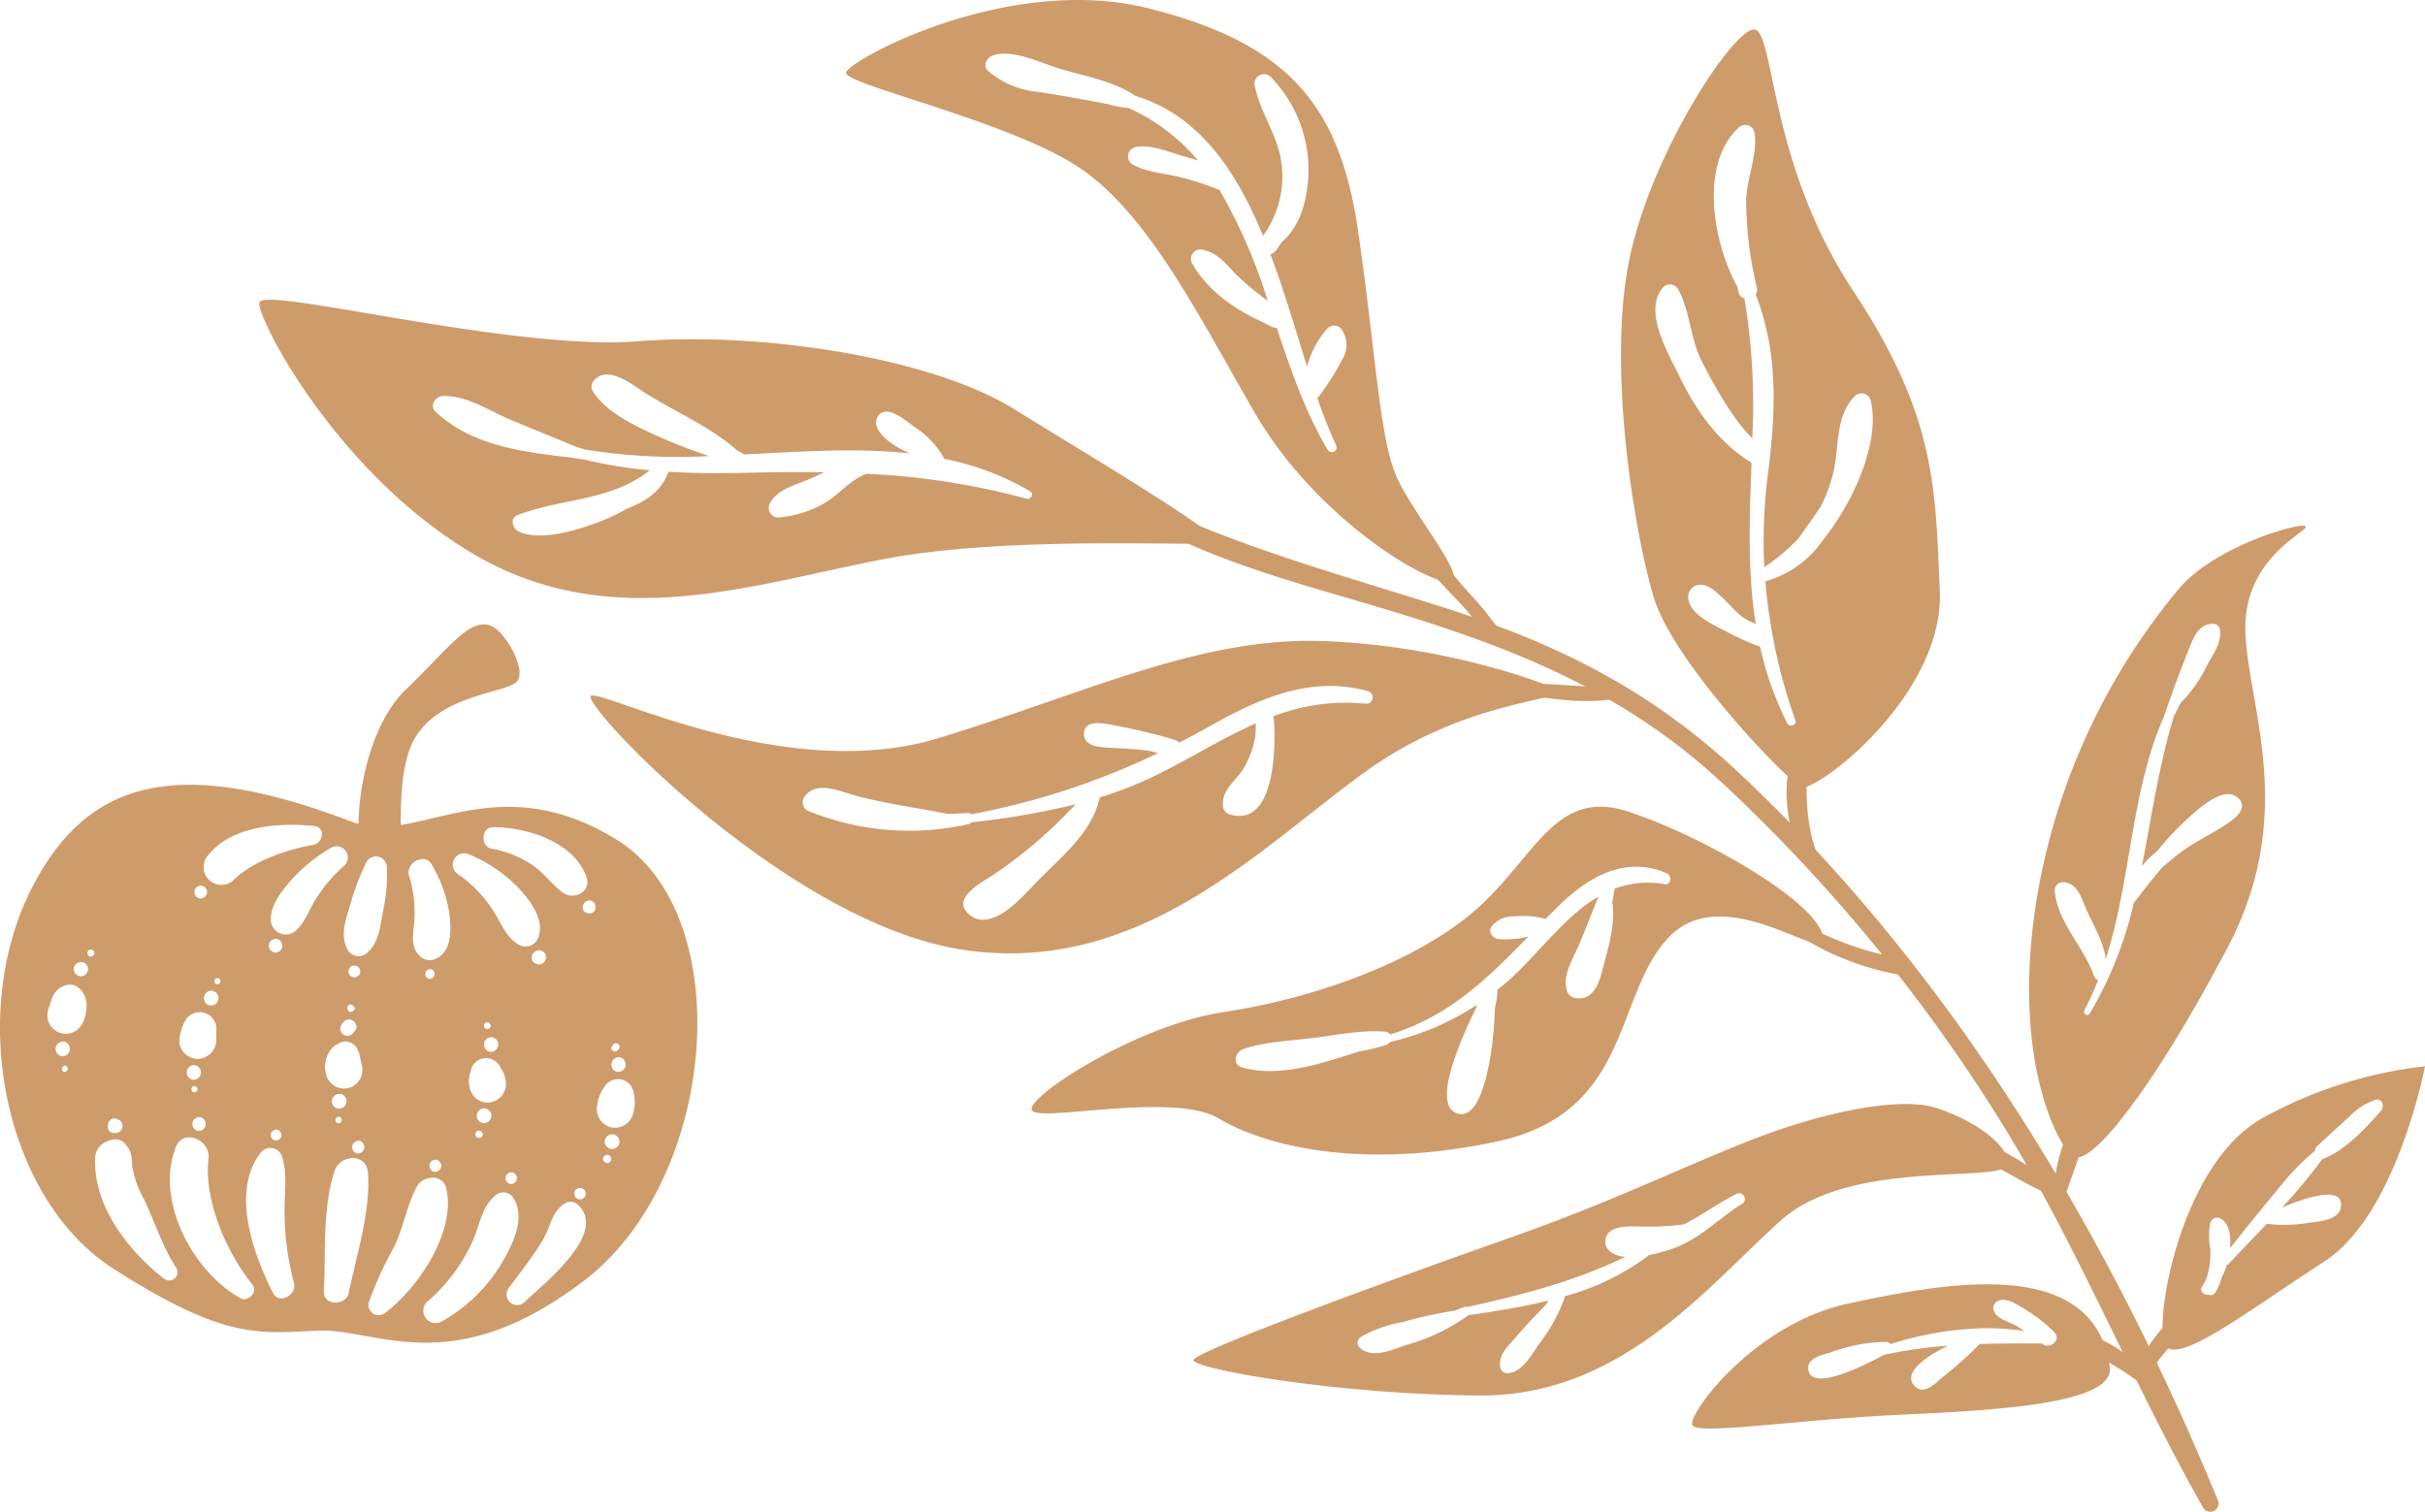 <?xml version="1.0" encoding="utf-8"?>
<svg xmlns="http://www.w3.org/2000/svg" xmlns:xlink="http://www.w3.org/1999/xlink" id="Group_6522" data-name="Group 6522" width="299" height="186.445" viewBox="0 0 299 186.445">
  <defs>
    <style> .cls-1 { fill: #ce9c6b; } .cls-2 { clip-path: url(#clip-path); } </style>
    <clipPath id="clip-path">
      <rect id="Rectangle_1577" data-name="Rectangle 1577" class="cls-1" width="299" height="186.445"/>
    </clipPath>
  </defs>
  <g id="Group_6521" data-name="Group 6521" class="cls-2">
    <path id="Path_21088" data-name="Path 21088" class="cls-1" d="M266.152,117.628c10.507,8.266,24.6,11.44,37.127,15.275,15.5,4.743,28.646,10.1,40.653,21.336a205.379,205.379,0,0,1,33.8,41.081c9.624,15.408,16.269,32.275,25.2,48.012a1.022,1.022,0,0,0,1.812-.943c-13.6-33.072-32.877-65.172-59.1-89.718-10.694-10.012-22.013-15.738-35.885-20.186-14.621-4.688-29.363-8.455-42.805-16.1a.743.743,0,0,0-.807,1.246" transform="translate(-131.297 -57.425)"/>
    <path id="Path_21089" data-name="Path 21089" class="cls-1" d="M359.681,166.383c5.516.963,11.705,2.544,17.3,1.552a.612.612,0,0,0-.092-1.2c-5.7-.443-11.454-.733-17.168-1.1-.5-.032-.51.673-.044.754" transform="translate(-177.478 -81.803)"/>
    <path id="Path_21090" data-name="Path 21090" class="cls-1" d="M354.737,141.755c-1.323-.288-2.6-2.5-3.444-3.454-.939-1.06-1.885-2.115-2.823-3.177a78.9,78.9,0,0,0-6.121-6.738c-.51-.458-1.508.066-1.074.751,2.07,3.27,4.945,6.108,7.582,8.923,1.5,1.606,3.356,4.706,5.847,4.325a.328.328,0,0,0,.034-.629" transform="translate(-168.502 -63.324)"/>
    <path id="Path_21091" data-name="Path 21091" class="cls-1" d="M430.4,221.26a34.3,34.3,0,0,0,16.076,7.636c1.281.241,1.393-1.8.118-2.03a38.124,38.124,0,0,1-15.55-6.6c-.624-.461-1.219.52-.644.994" transform="translate(-212.46 -108.73)"/>
    <path id="Path_21092" data-name="Path 21092" class="cls-1" d="M439.867,195.849c-2.536-4.719-2.4-10.554-1.744-15.691.086-.672-.846-.893-1.191-.39-2.893,4.224-1.919,13.328,2.007,16.729.456.4,1.259-.032.928-.648" transform="translate(-214.973 -88.651)"/>
    <path id="Path_21093" data-name="Path 21093" class="cls-1" d="M487.189,282.624a35.813,35.813,0,0,0-6.7-4.313c-1.671-.817-3.972-1.946-5.821-1.258a.6.6,0,0,0-.165.931,6.52,6.52,0,0,0,2.358,1.081,32.465,32.465,0,0,1,3.656,1.621c2.035,1.044,3.968,2.283,6.072,3.189.785.339,1.169-.792.6-1.251" transform="translate(-234.28 -136.731)"/>
    <path id="Path_21094" data-name="Path 21094" class="cls-1" d="M501.761,279.381c.734-1.828,1.29-3.72,2.03-5.547a53.615,53.615,0,0,0,2.337-5.386.813.813,0,0,0-1.31-.848c-2.775,2.674-4.348,7.743-4.469,11.512a.728.728,0,0,0,1.413.269" transform="translate(-247.121 -132.059)"/>
    <path id="Path_21095" data-name="Path 21095" class="cls-1" d="M514.109,330.217c-2.65-2.479-6.535-5.663-10.368-5.619a.524.524,0,0,0-.313.954,34.132,34.132,0,0,0,4.951,2.694,34.66,34.66,0,0,1,4.723,3.159c.693.55,1.658-.579,1.007-1.188" transform="translate(-248.533 -160.319)"/>
    <path id="Path_21096" data-name="Path 21096" class="cls-1" d="M522.558,326.274a19.6,19.6,0,0,1,3.516-4.284c1.318-1.115,3.031-1.73,4.283-2.895a.669.669,0,0,0-.407-1.148c-3.849-.357-7.857,4.3-8.744,7.68a.759.759,0,0,0,1.351.647" transform="translate(-257.41 -157.024)"/>
    <path id="Path_21097" data-name="Path 21097" class="cls-1" d="M63.19,73.4c-.24,2.158,9.845,21.412,26.671,31.15s34.112,3.584,50.295.474,40.688-1.382,40.97-2.1c.456-1.15-14.812-10.17-24.926-16.43s-30.826-9.552-46.361-8.335S63.43,71.243,63.19,73.4M85.83,84.9c3.041-.058,5.84,1.921,8.589,3.051q4.007,1.649,8.013,3.29c.249.069.5.138.739.211a.583.583,0,0,1,.079.042,71.68,71.68,0,0,0,15.392.821A64.666,64.666,0,0,1,111.3,89.4c-2.453-1.154-5.549-2.719-7.023-5.114a1.128,1.128,0,0,1,.055-1.165c1.764-2.289,5.027.568,6.752,1.622,3.5,2.137,7.893,4.09,11.008,6.876.309.16.613.336.92.5,6.883-.356,13.77-.853,20.347-.134-.6-.3-1.2-.591-1.772-.944-1.019-.633-3.009-2.174-2.148-3.605,1.008-1.675,3.559.587,4.467,1.259a10.806,10.806,0,0,1,3.748,3.965,33.707,33.707,0,0,1,10.573,4c.52.309.1,1.061-.437.914a91.441,91.441,0,0,0-19.76-3.077c-1.962.722-3.305,2.5-5.092,3.574a13.672,13.672,0,0,1-5.563,1.8,1.178,1.178,0,0,1-1.218-1.767c.913-1.691,3.087-2.2,4.75-2.913.632-.271,1.278-.582,1.934-.876-3.168-.05-6.391-.019-9.737.062-3.2.077-6.347.064-9.454-.129a.49.49,0,0,1-.085.178l-.018.021c-.821,2.161-2.688,3.469-4.994,4.321a23.62,23.62,0,0,1-4.1,1.893c-2.554.9-6.634,2.141-9.277.967-.759-.337-1.155-1.658-.164-2.031,5.755-2.171,11.481-1.7,16.32-5.533a56.433,56.433,0,0,1-8.114-1.326c-.492-.071-.985-.144-1.468-.226-5.951-.686-12.307-1.408-16.837-5.671-.8-.75.006-1.919.923-1.936" transform="translate(-31.207 -36.072)"/>
    <path id="Path_21098" data-name="Path 21098" class="cls-1" d="M206.106,8.986c-.048,1.415,19.129,5.737,28.021,11.206s15.12,18.177,22.356,30.669,20.1,20.48,23.774,20.889c3.236.361-4.216-8.224-6.3-13.043s-2.488-14.912-4.712-30.232S260.79,5.362,243.363,1.017s-37.209,6.556-37.257,7.97m26.394-.5c3.02.9,6.693,1.529,9.3,3.349,7.85,2.37,12.423,9.245,15.726,17.235l.02-.018a12.457,12.457,0,0,0,2.105-9.81c-.664-3.048-2.539-5.619-3.158-8.706a1.172,1.172,0,0,1,2-1.026,16.483,16.483,0,0,1,4.631,12.071c-.125,2.931-.995,6.353-3.275,8.242-.244.38-.5.753-.778,1.116a1.137,1.137,0,0,1-.638.417c1.728,4.579,3.121,9.4,4.53,13.867a10.963,10.963,0,0,1,2.365-4.556,1.168,1.168,0,0,1,1.817-.15,3.372,3.372,0,0,1,.116,3.859,31.657,31.657,0,0,1-2.831,4.487,1.158,1.158,0,0,1-.213.189,58.683,58.683,0,0,0,2.313,5.843.592.592,0,0,1-1.051.546c-2.713-4.574-4.515-9.775-6.254-14.977l-.054-.021a.935.935,0,0,1-.239-.036,6.982,6.982,0,0,1-1.308-.616c-3.542-1.6-6.918-3.911-8.859-7.336a1.17,1.17,0,0,1,1.1-1.7c2.036.314,3.047,1.768,4.411,3.174a39.41,39.41,0,0,0,3.823,3.172,65.83,65.83,0,0,0-5.936-13.673,35.649,35.649,0,0,0-5.178-1.658c-1.9-.444-3.865-.544-5.592-1.513a1.172,1.172,0,0,1,.388-2.107c1.764-.4,4.007.548,5.689,1.038.666.194,1.359.383,2.045.6a24.207,24.207,0,0,0-8.579-6.473,13.117,13.117,0,0,1-2.515-.475c-2.864-.547-5.728-1.069-8.614-1.508a10.96,10.96,0,0,1-6.177-2.583c-.722-.658-.131-1.674.615-1.921,2.457-.815,5.892.953,8.255,1.658" transform="translate(-101.795 0)"/>
    <path id="Path_21099" data-name="Path 21099" class="cls-1" d="M143.945,162.915c-1.606.695,23.867,27.889,45.657,31.3s36.659-12.405,49.728-21.87,25.887-8.682,23.425-10.276c-.814-.528-13.064-5.279-28.286-5.883s-28.865,6.174-47.638,11.945-41.28-5.912-42.886-5.217m64.317,3.619c1.854.355,3.716.74,5.545,1.228l.009,0c.734.2,1.465.4,2.186.641a1.018,1.018,0,0,1,.455.3q1.89-.973,3.793-2.046c6.074-3.425,12.54-6.282,19.544-4.28a.793.793,0,0,1-.293,1.538,24.47,24.47,0,0,0-11.461,1.555.943.943,0,0,1,.076.258c.269,3.2.251,13.562-5.48,11.816a1.206,1.206,0,0,1-.8-1.173c-.08-1.872,1.518-2.888,2.452-4.323a10.856,10.856,0,0,0,1.575-4.361c.02-.55.032-1.021.044-1.361-4.1,1.8-8.009,4.266-12.3,6.392a47.522,47.522,0,0,1-6.956,2.744c-.936,4.395-4.832,7.385-7.835,10.483-1.494,1.541-5.429,6.248-8.181,4.013-2.594-2.106,1.857-4.219,3.106-5.088a58.036,58.036,0,0,0,9.943-8.566,97.386,97.386,0,0,1-12.845,2.223.634.634,0,0,1-.334.222c-.224.056-.45.087-.675.138a.465.465,0,0,1-.194.067c-.062.006-.124,0-.185.01a32.919,32.919,0,0,1-18.655-1.81,1.155,1.155,0,0,1-.6-1.7c1.488-2.183,4.425-.726,6.516-.174,3.707.979,7.48,1.481,11.218,2.21q1.231-.031,2.472-.111a.554.554,0,0,1,.444.155,91.917,91.917,0,0,0,23-7.542c-.342-.093-.685-.181-1.027-.273-1.584-.214-3.142-.284-4.824-.382-1.093-.064-3.276-.077-3.284-1.678-.009-1.9,2.521-1.322,3.553-1.125" transform="translate(-71.059 -77.122)"/>
    <path id="Path_21100" data-name="Path 21100" class="cls-1" d="M395.979,35.387c-2.785,13.232.516,33.586,2.982,41.834s17.329,23.541,18.355,23.452c2.757-.239,17.48-11.812,16.909-24.327s-.352-21.336-10.727-37.018-9.65-31.983-12.143-32.152-12.591,14.979-15.377,28.211m15.4-15.526c.412,2.82-.928,5.5-1.031,8.347a46.954,46.954,0,0,0,1.329,10.833,1.075,1.075,0,0,1-.149.814c2.808,7.222,2.481,14.463,1.511,22.1a64.847,64.847,0,0,0-.451,11.534,24.106,24.106,0,0,0,4.205-3.549c.879-1.24,1.841-2.567,2.765-3.951a18.808,18.808,0,0,0,1.508-4.041c.81-3.257.182-7.086,2.729-9.6a1.173,1.173,0,0,1,1.921.615C426.895,58,423.669,65.3,419.9,70.031a12.865,12.865,0,0,1-7.18,5.2,67.786,67.786,0,0,0,3.7,17.153c.2.585-.736.881-1,.36a40.011,40.011,0,0,1-3.363-9.493,5.049,5.049,0,0,1-.744-.24,34.845,34.845,0,0,1-3.427-1.6c-1.536-.8-4.414-2.038-4.669-4.026a1.491,1.491,0,0,1,1.392-1.724c1.006-.087,1.877.743,2.579,1.373.939.842,1.734,1.854,2.742,2.622a7.786,7.786,0,0,0,1.6.834c-1.047-6.567-.76-13.2-.522-19.89-4.07-2.479-6.828-6.409-8.892-10.659-1.377-2.836-4.408-7.841-2.142-10.8a1.173,1.173,0,0,1,2,.095c1.508,2.807,1.454,6.007,2.9,8.852,1.284,2.527,3.838,7.259,6.233,9.485a79.828,79.828,0,0,0-.969-17.223,1.017,1.017,0,0,1-.742-.82c-.04-.2-.078-.4-.118-.606-3-5.375-4.763-15.172.184-19.673a1.166,1.166,0,0,1,1.912.613" transform="translate(-195.05 -3.544)"/>
    <path id="Path_21101" data-name="Path 21101" class="cls-1" d="M306.094,209.267c-7.386,6.494-20.117,10.972-31,12.6s-24.433,10.491-23.738,12.1,17.405-2.319,23.038,1.039,17.522,6.431,34.3,2.841,14.366-18.167,21.273-25.26,19.454,3.62,18.987.151c-.6-4.435-14.979-12.591-24.04-15.567s-11.437,5.606-18.823,12.1m23.548-4.5c.664.288.568,1.483-.257,1.346a11.7,11.7,0,0,0-6.174.554q-.108.861-.282,1.7c.45,2.684-.608,5.951-1.259,8.509-.411,1.615-1.235,3.655-3.268,3.272a1.237,1.237,0,0,1-1.069-.918c-.588-1.917.794-4.008,1.515-5.7.835-1.958,1.568-3.954,2.4-5.91-4.4,2.557-7.669,7.476-11.676,10.86-.277.234-.561.446-.841.67a.883.883,0,0,1,.028.214,9.92,9.92,0,0,1-.307,2.012c-.1,4.573-1.293,14.2-4.7,12.98-3.07-1.094.408-8.9,2.4-13.039.013-.1.023-.2.037-.3a32.58,32.58,0,0,1-10.684,4.558.909.909,0,0,1-.469.358,21.3,21.3,0,0,1-3.245.782c-4.672,1.487-9.9,3.308-14.519,1.985-1.223-.35-.864-1.889.12-2.232,2.759-.961,5.863-1.035,8.748-1.4s5.85-1,8.77-.772a.768.768,0,0,1,.622.352c7.337-2.264,12.056-6.962,17.059-12.091a11.056,11.056,0,0,1-3.724.318c-.693-.064-1.327-.954-.8-1.586a3.446,3.446,0,0,1,2.858-1.21,10.592,10.592,0,0,1,3.782.321c.547-.554,1.1-1.109,1.665-1.664,3.669-3.594,8.238-6.156,13.27-3.971" transform="translate(-124.131 -97.08)"/>
    <path id="Path_21102" data-name="Path 21102" class="cls-1" d="M358.74,273.763c-9.375,3.76-16.664,7.426-29.395,11.9s-38.458,13.843-38.578,14.921,17.762,4.273,35.334,4.376,28.293-13.775,37.142-21.634,28.168-4.3,27.979-7.038c-.167-2.421-4.289-5.284-8.82-6.772s-14.288.483-23.663,4.243m-.346,7.57c-3.023,1.9-5.293,4.44-8.772,5.6a21.987,21.987,0,0,1-2.673.707,30.318,30.318,0,0,1-10.426,5.087.833.833,0,0,1-.032.277,21.158,21.158,0,0,1-3.194,5.707c-.972,1.4-1.994,3.413-3.865,3.51a.913.913,0,0,1-.836-.717c-.292-1.6,1.05-2.713,2-3.834,1.161-1.364,2.392-2.635,3.635-3.906.1-.171.2-.342.309-.51-3.2.793-6.485,1.31-9.66,1.774a.551.551,0,0,1-.17-.007s0,.006-.007.008a24.184,24.184,0,0,1-7.743,3.719c-1.81.591-4.17,1.765-5.751.266a.837.837,0,0,1,.229-1.291,16.072,16.072,0,0,1,5.2-1.834,48.377,48.377,0,0,1,6.351-1.381c.4-.169.8-.329,1.206-.474a.446.446,0,0,1,.376.029.483.483,0,0,1,.1-.042c6.811-1.516,13.176-3.168,19.365-6.165a3.249,3.249,0,0,1-1.907-.657,1.585,1.585,0,0,1,.512-2.739c1.05-.49,2.773-.317,3.879-.327a30.8,30.8,0,0,0,4.75-.284c2.2-1.142,4.245-2.634,6.478-3.758a.7.7,0,0,1,.646,1.241" transform="translate(-143.609 -132.87)"/>
    <path id="Path_21103" data-name="Path 21103" class="cls-1" d="M512.593,136.131A80.142,80.142,0,0,0,495.2,174.6c-3.1,19.968,3.073,30.512,4.592,31.31,2.373,1.247,10.312-9.226,19.044-25.836s2.36-29.99,2.172-39.076,7.915-12.223,7.436-12.823-11.412,2.441-15.849,7.953m4.459,4.055a.887.887,0,0,1,.813.7c.24,1.6-.757,2.931-1.509,4.28A17,17,0,0,1,513,149.97c-.256.539-.528,1.072-.8,1.606-1.9,6.222-2.748,12.43-3.96,18.513a13.61,13.61,0,0,1,1.959-1.933,31.472,31.472,0,0,1,3.032-3.314c1.224-1.134,4.735-4.691,6.647-3.343,1.392.98.49,2.151-.5,2.9-1.96,1.472-4.337,2.485-6.335,3.971-.774.575-1.5,1.206-2.254,1.807q-1.826,2.188-3.549,4.457a47.476,47.476,0,0,1-5.422,13.616c-.263.431-.877.013-.648-.42a36.839,36.839,0,0,0,1.677-3.7.787.787,0,0,1-.494-.475c-1.258-3.641-4.626-6.765-4.854-10.663a.994.994,0,0,1,1.044-.928c1.8.086,2.263,2.014,2.876,3.412.816,1.861,2.145,3.975,2.362,6.067,3.2-9.89,3.022-20.457,7.23-30.023.185-.582.4-1.152.6-1.729a.586.586,0,0,1,.043-.169c.015-.033.034-.064.049-.1q1.039-2.971,2.22-5.892c.637-1.579,1.169-3.407,3.135-3.45" transform="translate(-244.154 -63.27)"/>
    <path id="Path_21104" data-name="Path 21104" class="cls-1" d="M412.26,330.3c.623,1.27,13.185-.715,25.7-1.285s26.388-1.431,25.773-5.864c-1.937-13.977-20.469-10.363-32.217-7.851s-19.878,13.73-19.256,15m44.61-11.476c.982.953-.548,2.241-1.534,1.4-.007-.006-.015-.011-.021-.016a.567.567,0,0,1-.111.021c-2.557-.009-5.045-.014-7.509.064a48.966,48.966,0,0,1-4.573,4.089c-.855.728-2.321,2.288-3.438,1.116-1.566-1.642,1.328-3.639,4.1-4.989a58.485,58.485,0,0,0-7.876,1.113c-2.369,1.27-8.724,4.518-9.322,1.975-.361-1.533,1.611-1.916,2.647-2.24a20.429,20.429,0,0,1,6.977-1.324.554.554,0,0,1,.315.129.582.582,0,0,1,.218.138,40.205,40.205,0,0,1,11.312-1.946.513.513,0,0,1,.3,0,29.657,29.657,0,0,1,4.876.34c-.356-.227-.71-.461-1.072-.668-.946-.54-2.5-.834-2.776-2.007a.917.917,0,0,1,.459-.974c1.083-.684,2.768.572,3.708,1.139a18.565,18.565,0,0,1,3.326,2.636" transform="translate(-203.598 -154.555)"/>
    <path id="Path_21105" data-name="Path 21105" class="cls-1" d="M539.162,266.211c-10.358,5.726-13.619,26.216-11.876,28.164,1.845,2.062,10.573-4.719,19.517-10.494s12.4-24.065,12.4-24.065a53.612,53.612,0,0,0-20.044,6.394m14.638-.923c-1.941,2.211-4.311,4.773-7.078,5.917a.632.632,0,0,1-.163.037,66.878,66.878,0,0,1-4.977,6c2.641-1.134,7.648-2.9,7.261-.064-.217,1.584-2.675,1.779-3.871,1.918a17.685,17.685,0,0,1-5.266.149c-1.585,1.667-3.186,3.307-4.718,4.952a.445.445,0,0,1-.206.125,8.869,8.869,0,0,1-.627,1.488,6.333,6.333,0,0,1-.793,1.881.692.692,0,0,1-.905.276c-.545.086-1.128-.453-.717-1.023a8.129,8.129,0,0,0,.511-.9,10.675,10.675,0,0,0,.5-3.64,8.36,8.36,0,0,1-.006-3.323.891.891,0,0,1,1.318-.465c1.133.754,1.216,2.314,1.1,3.638,1.954-2.456,3.912-4.9,5.935-7.306a29.936,29.936,0,0,1,4.566-4.724.614.614,0,0,1,.212-.534c1.326-1.214,2.648-2.432,3.978-3.642a8.286,8.286,0,0,1,3.254-2.1c.823-.241,1.144.821.689,1.34" transform="translate(-260.206 -128.323)"/>
    <path id="Path_21106" data-name="Path 21106" class="cls-1" d="M75.984,178.657c-11.519-7.074-19.849-2.865-26.567-1.776-.029-3.869.2-8.249,1.851-10.9,3.239-5.188,11.129-5.4,12.438-6.758s-1.325-6.034-3.032-6.845c-2.7-1.283-5.4,2.8-10.642,7.805-3.7,3.53-5.754,10.666-5.828,16.583-.217-.063-.433-.132-.648-.215-22-8.473-32.749-4.971-39.434,7.718-8.285,15.726-3.632,38.715,9.9,47.356s17.694,7.982,25.038,7.613,16.542,6.38,33-6.2,19.027-45.109,3.919-54.387m-64.694,13.6a.428.428,0,0,1-.161.841.428.428,0,0,1,.161-.841m-.81,1.671a.883.883,0,0,1-.416,1.6l-.064,0a.82.82,0,0,1-.807-.525c-.009-.022-.019-.043-.028-.064-.355-.8.675-1.432,1.316-1.019M7.908,203.6a.908.908,0,0,1-.344,1.782.908.908,0,0,1,.344-1.782m.013,3.733a.4.4,0,0,1,.15-.78.4.4,0,0,1-.15.78m2.221-5.956a2.272,2.272,0,0,1-4.262-1.435,3.215,3.215,0,0,1,.236-.785c.011-.032.017-.048.026-.072a7.1,7.1,0,0,1,.346-.987,2.463,2.463,0,0,1,1.937-1.523c1.283-.157,2.1,1.114,2.238,2.228a4.715,4.715,0,0,1-.522,2.574m65.95,5.937a.908.908,0,0,1,.343-1.782.908.908,0,0,1-.343,1.782m-.64-3.109.1-.173c.344-.576,1.156.049.728.487l-.143.146c-.315.323-.942-.036-.689-.461m-3.8,17.448a.7.7,0,0,1-.266,1.379.7.7,0,0,1,.266-1.379m.322-35.05a.776.776,0,0,1,1.459.281c0,.029,0,.059,0,.088.048,1.315-2.028.907-1.5-.288l.036-.08m-11.145-9.451c4.128-.012,9.924,1.8,11.483,6.108.66,1.824-1.509,2.961-2.9,1.96s-2.334-2.447-3.787-3.418a12.979,12.979,0,0,0-4.95-1.99c-1.472-.262-1.381-2.656.149-2.66m2.087,43.989a.723.723,0,0,1,.273-1.419.723.723,0,0,1-.273,1.419m3.4-27.1-.135-.04a.78.78,0,0,1-.545-1.1l.063-.1a.878.878,0,0,1,1.553,0c.3.576-.238,1.457-.937,1.245m-8.559-13.581a18.209,18.209,0,0,1,5.906,3.892c1.456,1.473,3.49,3.986,2.785,6.183a1.67,1.67,0,0,1-2.343,1.163c-1.693-.86-2.341-2.887-3.369-4.394a15.535,15.535,0,0,0-4.217-4.342,1.4,1.4,0,0,1,1.238-2.5m1.773,33.154a.908.908,0,0,1,.344-1.783.908.908,0,0,1-.344,1.783m-.15,1.743-.055.033a.449.449,0,1,1,.12-.623l.038.052a.39.39,0,0,1-.1.537M60.3,211.1a2.309,2.309,0,0,1-1.667-.553,2.489,2.489,0,0,1-.764-1.523,3.11,3.11,0,0,1,0-1.133l.056-.3q.329-.866.112-.4a1.967,1.967,0,0,1,1.748-1.563,1.99,1.99,0,0,1,1.978,1.286c-.177-.4.324.542.372.657a3.607,3.607,0,0,1,.24,1.095A2.3,2.3,0,0,1,60.3,211.1m.059-9.164-.055.033a.411.411,0,1,1,.11-.57l.038.052a.352.352,0,0,1-.093.485m.368,1.127a.908.908,0,0,1-.344,1.782.908.908,0,0,1,.344-1.782m-7.193,16.58a.754.754,0,0,1,.285-1.48.754.754,0,0,1-.285,1.48m-9.215-3.82a.8.8,0,0,1-.3,1.567.8.8,0,0,1,.3-1.567m-.2-11.163c.017.055.025.089.03.11l.143.282q.166.852.075.305l.055.154c-.082-.2.044.366.119.693,0,0,.016.068.051.219,0,0-.022-.094-.051-.219,0,0,.018.091.06.284a1.652,1.652,0,0,1,.073.468,2.267,2.267,0,0,1-4.392.93,3.606,3.606,0,0,1,.094-2.62,3.949,3.949,0,0,1,.562-.861,1.99,1.99,0,0,1,.831-.562q-.37.187-.083.014a1.632,1.632,0,0,1,2.433.8m-1.979-3.246a2.553,2.553,0,0,1,.408-.391c.659-.538,1.772.391,1.287,1.123a2.579,2.579,0,0,1-.344.451.882.882,0,0,1-1.324-1.165l-.026-.018m.739-1.763-.03-.121a.383.383,0,0,1,.609-.412l.1.073c.586.423-.507,1.156-.68.461m.678-4a.726.726,0,0,1,.275-1.426.726.726,0,0,1-.275,1.426m-.373-8.911a30.954,30.954,0,0,1,1.987-5.267,1.338,1.338,0,0,1,2.513.484,20.568,20.568,0,0,1-.459,5.562c-.33,1.751-.481,3.784-1.865,5.041a1.561,1.561,0,0,1-2.6-.5c-.817-1.73-.1-3.59.422-5.32m-2.419-7.014a1.379,1.379,0,0,1,1.546,2.283,18.816,18.816,0,0,0-3.379,4.025c-.877,1.365-1.352,3.05-2.669,4.039a1.854,1.854,0,0,1-2.867-1.379c-.1-1.961,1.44-3.818,2.7-5.223a20.452,20.452,0,0,1,4.672-3.745m-6.852,36.056a.675.675,0,0,1,.255-1.325.675.675,0,0,1-.255,1.325M33.823,192.6a.846.846,0,0,1,.32-1.661.846.846,0,0,1-.32,1.661M25.6,180.683c2.933-3.75,8.853-4.116,13.169-3.676,1.414.144,1.075,2.121-.13,2.321-3.142.522-7.4,1.98-9.745,4.241a2.191,2.191,0,0,1-3.295-2.885M23.732,208.29a.908.908,0,0,1,.343-1.782.908.908,0,0,1-.343,1.782m.169,1.534a.373.373,0,0,1,.141-.733.373.373,0,0,1-.141.733m.666-4.112a2.29,2.29,0,0,1-2.456-2.1,5.928,5.928,0,0,1,.677-2.52,2.058,2.058,0,0,1,3.86,1.3c-.006.04-.01.062-.014.088.009.007.02.046.031.155a4.489,4.489,0,0,1,0,.617,2.353,2.353,0,0,1-2.1,2.455m1.647-8.374a.911.911,0,0,1-.344,1.789.911.911,0,0,1,.344-1.789m.673-1.562a.38.38,0,0,1-.144.746.38.38,0,0,1,.144-.746M24.7,212.916a.853.853,0,0,1-.322,1.674.853.853,0,0,1,.322-1.674m.2-28.539a.788.788,0,0,1-.3,1.547.788.788,0,0,1,.3-1.547M14.31,213.113l.146.047a.867.867,0,0,1-.327,1.7l-.153-.01c-1.145-.079-.756-2.089.335-1.738m5.892,19.7c-4.441-3.455-8.9-9.189-8.447-15.191a2.258,2.258,0,0,1,1.5-1.739l.406-.142a1.619,1.619,0,0,1,1.63.314c1.006,1.076.89,1.581,1.022,2.991a12.592,12.592,0,0,0,1.459,4.011c1.269,2.709,2.306,5.931,3.947,8.419a1.023,1.023,0,0,1-1.515,1.338m9.418,2.405c-5.843-3.241-10.544-12.067-7.951-18.6.952-2.4,4.3-.886,4.037,1.359-.594,5.107,2.154,11.541,5.395,15.548.735.908-.493,2.244-1.48,1.7m4.033-.647c-2.425-4.794-5.27-12.563-1.442-17.368a1.51,1.51,0,0,1,2.541.489c.764,2.388.258,4.765.329,7.23a33.622,33.622,0,0,0,1.151,8.35c.438,1.5-1.8,2.837-2.579,1.3m8.018-20.919a.408.408,0,0,1,.154-.8.408.408,0,0,1-.154.8m-.022-1.816a.911.911,0,0,1,.344-1.789.911.911,0,0,1-.344,1.789M43,234.565c-.339,1.658-3.158,1.611-3.066-.171.243-4.747-.185-10.267,1.307-14.817.688-2.1,3.966-2.3,4.134.231.321,4.846-1.411,10.043-2.375,14.757m8.55-41.757c-1.088-1.291-.451-3.039-.441-4.578a15.212,15.212,0,0,0-.649-5.014c-.58-1.655,1.966-3.037,2.806-1.414a17.281,17.281,0,0,1,2.11,5.8c.245,1.837.44,4.648-1.436,5.668a1.787,1.787,0,0,1-2.389-.46m1.573,1.85a.6.6,0,0,1-.227,1.177.6.6,0,0,1,.227-1.177m-7.687,41.184a44.273,44.273,0,0,1,3.126-6.872c1.205-2.435,1.578-5.234,2.869-7.553.741-1.332,3.15-1.521,3.576.216,1.308,5.347-3.5,12.44-7.629,15.489a1.27,1.27,0,0,1-1.941-1.28m16.241-4.629a20.1,20.1,0,0,1-7.148,6.855,1.525,1.525,0,0,1-1.709-2.524,21.566,21.566,0,0,0,5.354-7.119c1-2.064,1.142-4.621,3.107-6.009a1.431,1.431,0,0,1,1.962.378c1.717,2.556-.161,6.078-1.566,8.42m3.06,4.421a1.3,1.3,0,0,1-1.958-1.715c1.4-1.921,2.966-3.858,4.173-5.909.976-1.661,1.106-3.713,2.957-4.6a1.263,1.263,0,0,1,1.273.245c3.978,3.438-4.229,9.883-6.444,11.982m10.028-17.088a.5.5,0,0,1,.19-.988.5.5,0,0,1-.19.988m.532-1.741a.9.9,0,0,1,.341-1.769.9.9,0,0,1-.341,1.769m.123-2.631a2.319,2.319,0,0,1-1.8-2.662,5.108,5.108,0,0,1,1.133-2.655,1.944,1.944,0,0,1,3.266.63,5.087,5.087,0,0,1,.065,2.886,2.33,2.33,0,0,1-2.662,1.8" transform="translate(0 -75.143)"/>
  </g>
</svg>